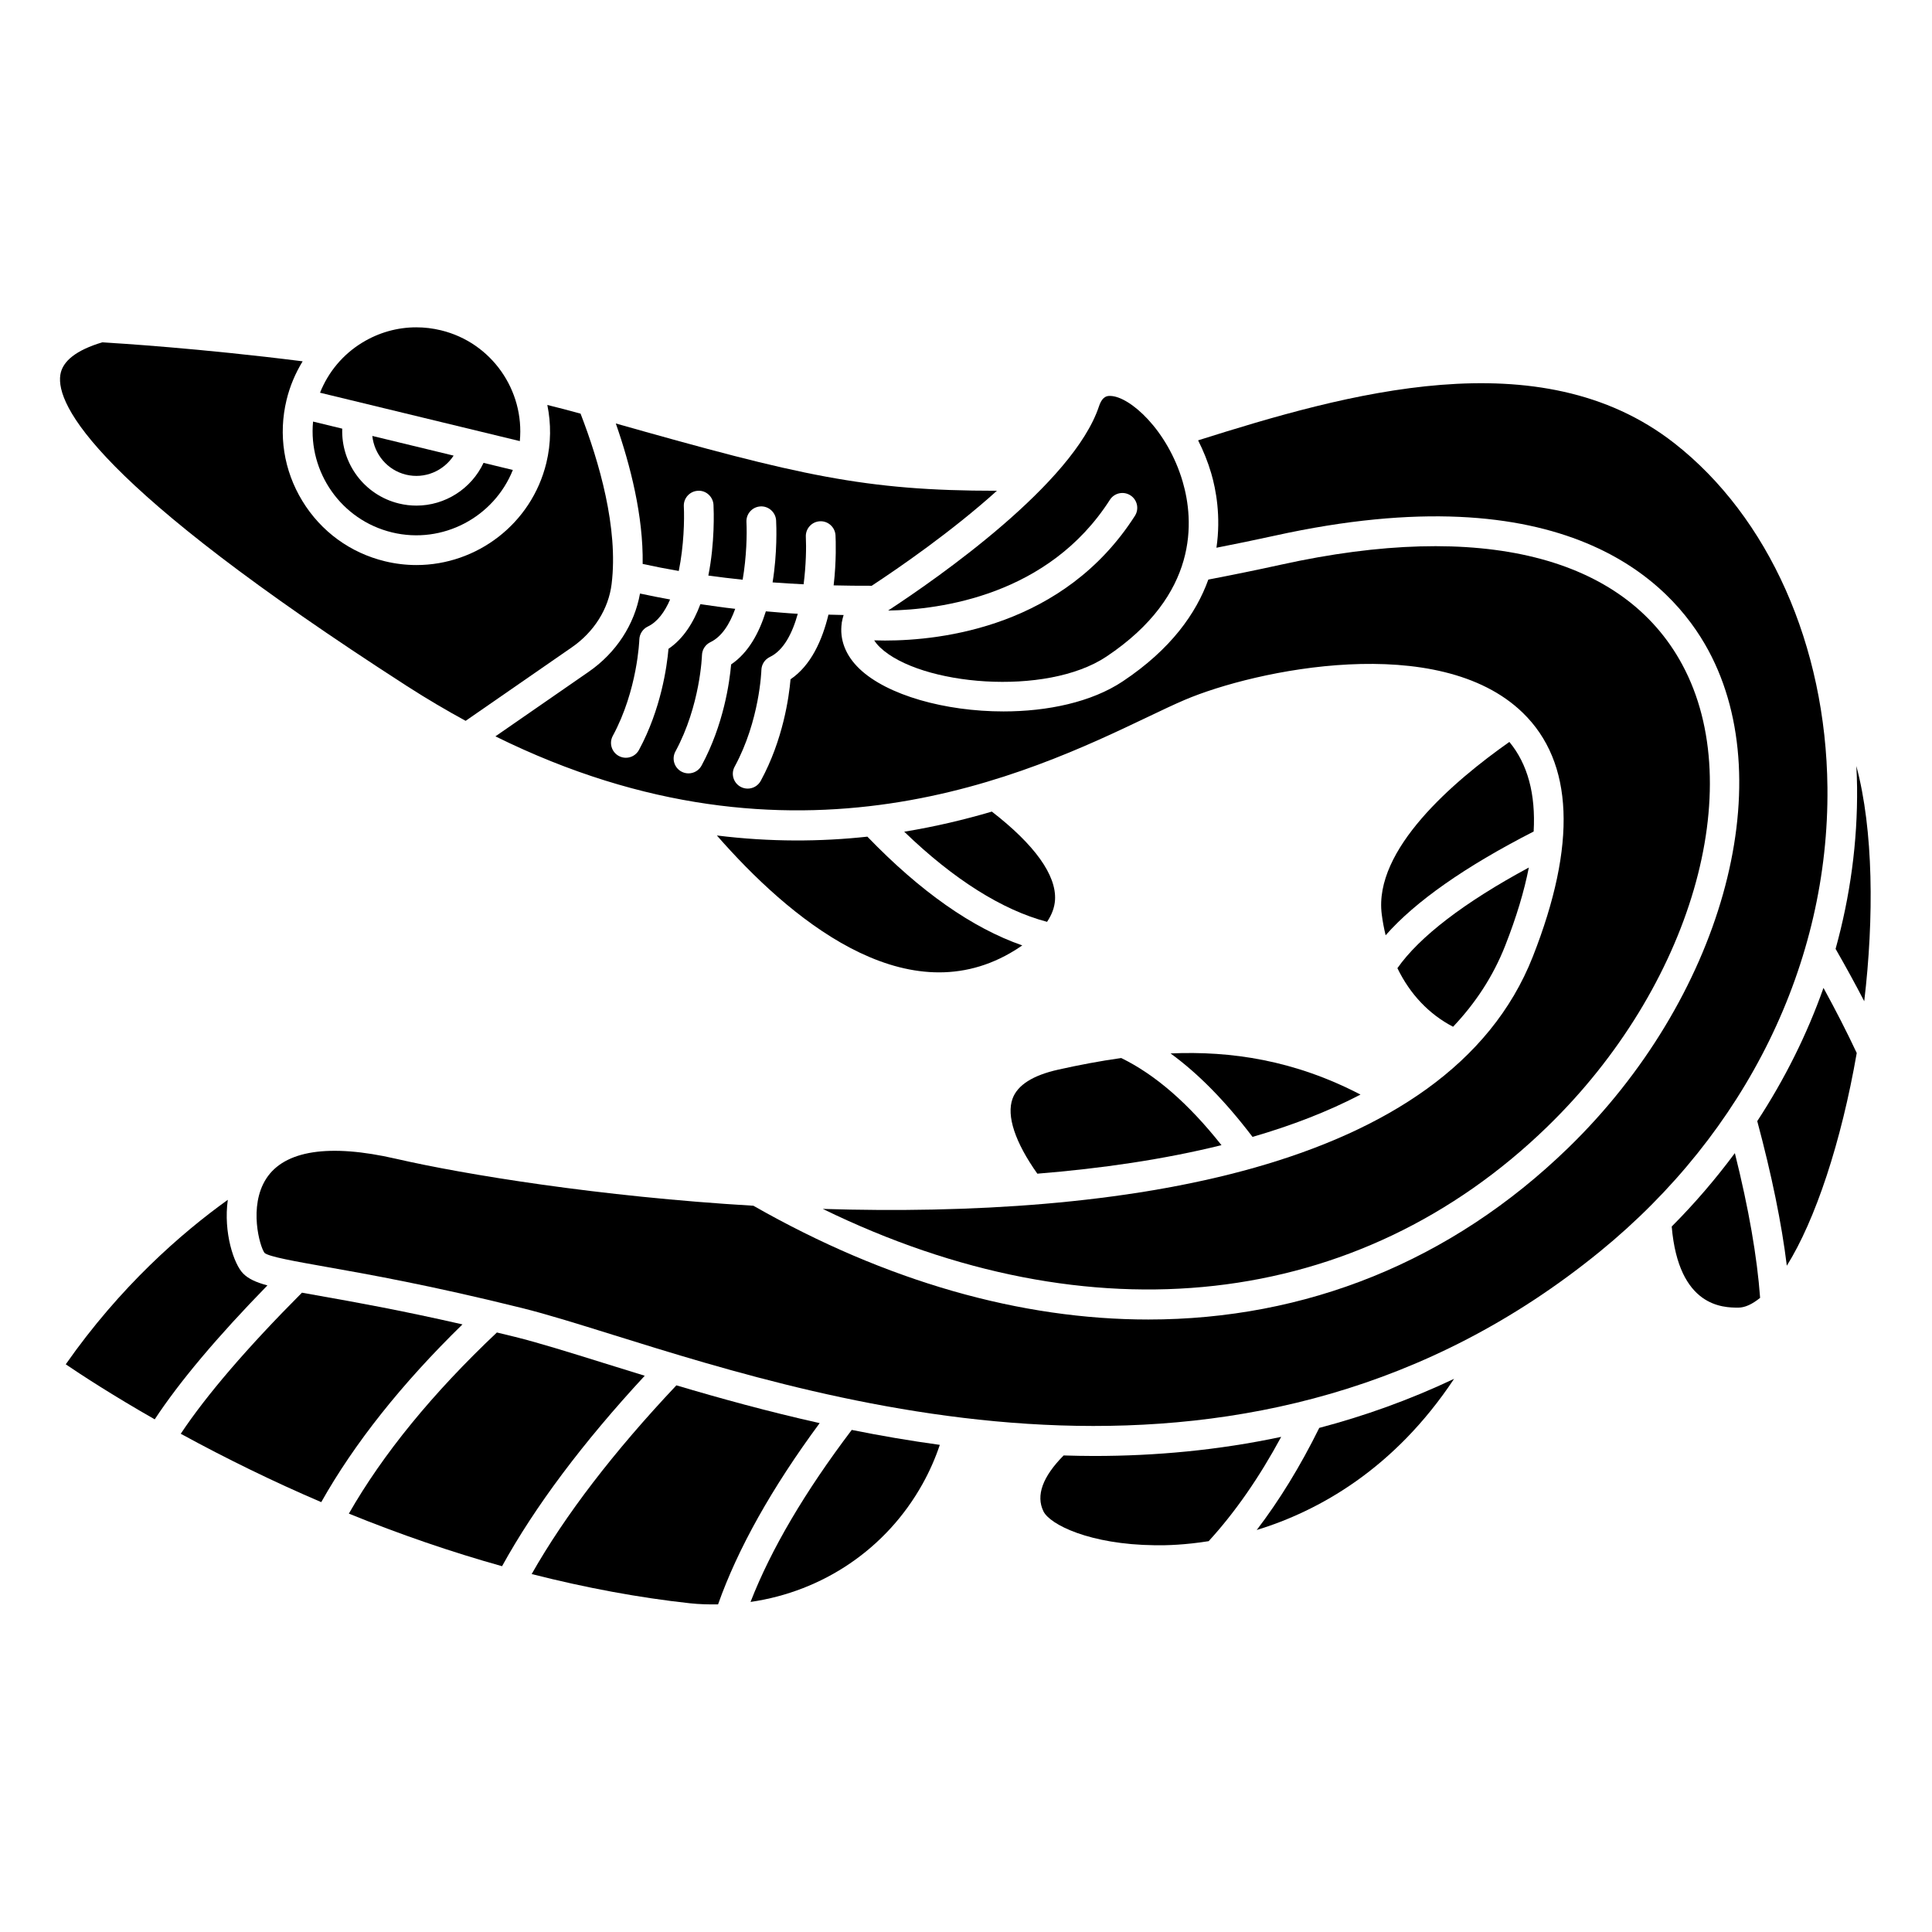 <?xml version="1.0" encoding="UTF-8"?>
<!-- Uploaded to: ICON Repo, www.svgrepo.com, Generator: ICON Repo Mixer Tools -->
<svg fill="#000000" width="800px" height="800px" version="1.1" viewBox="144 144 512 512" xmlns="http://www.w3.org/2000/svg">
 <g>
  <path d="m544 340.62c-14.742 10.363-36.023 28.516-33.824 45.676 0.242 1.918 0.594 3.769 1.031 5.562 7.871-8.949 20.996-18.168 39.227-27.5 0.559-9.93-1.582-17.867-6.434-23.738z"/>
  <path d="m529.08 416.1c5.918-6.238 10.617-13.359 13.805-21.469 2.969-7.539 5.039-14.438 6.273-20.727-17.125 9.238-29.012 18.355-34.828 26.672 3.336 6.891 8.387 12.223 14.75 15.523z"/>
  <path d="m323.88 295.31c1.355-6.625 1.52-13.625 1.34-17.113-0.109-2.172 1.559-4.023 3.727-4.133 2.137-0.16 4.019 1.555 4.137 3.727 0.082 1.664 0.379 10.008-1.367 18.734 2.988 0.414 6.016 0.789 9.094 1.105 1.039-6.055 1.168-12.121 1.004-15.293-0.109-2.172 1.559-4.023 3.727-4.133 2.129-0.125 4.019 1.555 4.137 3.727 0.078 1.516 0.336 8.57-0.938 16.406 2.707 0.203 5.453 0.371 8.223 0.504 0.656-5.09 0.73-9.875 0.59-12.566-0.109-2.172 1.559-4.023 3.727-4.133 2.144-0.121 4.019 1.555 4.137 3.727 0.066 1.312 0.266 6.754-0.496 13.258 3.32 0.078 6.68 0.121 10.09 0.105 7.121-4.68 21.215-14.375 33.188-25.18-0.047 0-0.098 0.004-0.145 0.004-34.859 0-52.234-4.07-100.86-17.832 3.879 11.109 7.312 24.582 7.117 37.223 3.129 0.684 6.32 1.305 9.574 1.863z"/>
  <path d="m251.59 269.79c4.984 1.203 9.965-0.984 12.625-5.047l-21.547-5.215c0.512 4.824 3.945 9.051 8.922 10.262z"/>
  <path d="m260.85 231.53c-2.168-0.523-4.356-0.785-6.535-0.785-5.004 0-9.922 1.375-14.301 4.043-5.148 3.141-9.008 7.781-11.203 13.285l52.949 12.824c1.277-13.41-7.441-26.105-20.91-29.367z"/>
  <path d="m475.93 445.29c10.34-2.996 19.973-6.699 28.617-11.215-17.527-9.125-34.305-11.602-50.34-10.906 7.371 5.359 14.559 12.684 21.723 22.121z"/>
  <path d="m424.47 427.46c-6.723 1.496-10.805 4.074-12.125 7.672-1.684 4.57 0.672 11.598 6.559 19.906 16.973-1.371 33.52-3.777 48.801-7.559-8.809-11.109-17.543-18.68-26.566-23.09-5.656 0.789-11.211 1.855-16.668 3.07z"/>
  <path d="m247.88 285.09c13.449 3.254 27.023-4.043 32.031-16.543l-7.769-1.883c-3.234 6.891-10.199 11.328-17.777 11.328-1.531 0-3.082-0.176-4.633-0.555-9.234-2.234-15.367-10.691-15.035-19.84l-7.734-1.875c-1.27 13.406 7.449 26.105 20.918 29.367z"/>
  <path d="m438.13 276.46c1.168-1.832 3.602-2.367 5.438-1.191 1.836 1.172 2.367 3.609 1.191 5.441-18.801 29.355-51.184 33.039-66.219 33.039-1.047 0-2-0.02-2.867-0.047 0.379 0.594 0.871 1.211 1.551 1.863 10.578 10.086 43.988 13.109 59.973 2.449 24.605-16.402 23.23-36.086 20.227-46.363-4.019-13.73-14.039-22.629-19.176-22.723-0.715-0.02-2.07-0.047-3.008 2.754-6.832 20.512-42.695 45.488-55.875 54.121 13.836-0.23 42.527-3.981 58.766-29.344z"/>
  <path d="m333.98 365.41c18.961 21.691 49.422 47.379 77.707 31.176 1.172-0.668 2.227-1.355 3.227-2.043-13.246-4.606-27.012-14.27-41.051-28.82-12.367 1.344-25.695 1.449-39.883-0.312z"/>
  <path d="m406.85 359.08c-7.238 2.133-14.988 3.984-23.219 5.332 13.078 12.637 26.008 20.77 37.848 23.883 1.27-1.887 1.992-3.82 2.113-5.797 0.402-6.574-5.418-14.656-16.742-23.418z"/>
  <path d="m554.13 442.51c38.023-36.934 53.375-89.535 35.703-122.35-15.504-28.801-53.277-38.215-106.34-26.52-6.449 1.422-12.91 2.734-19.273 3.953-3.199 8.887-9.84 18.422-22.664 26.965-8.316 5.547-19.996 7.977-31.629 7.977-15.445 0-30.809-4.285-38.141-11.281-3.773-3.598-5.336-7.848-4.707-12.176 0.004-0.043-0.016-0.082-0.008-0.125 0.004-0.047 0.035-0.078 0.043-0.125 0.102-0.613 0.262-1.227 0.453-1.844-1.352-0.02-2.68-0.062-4.019-0.098-1.645 6.781-4.625 13.469-10.047 17.129-0.41 4.719-1.984 16.062-7.898 26.918-0.711 1.312-2.062 2.055-3.461 2.055-0.633 0-1.277-0.152-1.883-0.48-1.906-1.039-2.613-3.434-1.57-5.336 6.66-12.234 7.082-25.48 7.086-25.613 0.039-1.477 0.902-2.809 2.234-3.449 3.656-1.746 5.969-6.266 7.41-11.449-2.883-0.148-5.648-0.43-8.461-0.652-1.762 5.672-4.602 10.965-9.203 14.07-0.41 4.703-1.977 15.984-7.836 26.809-0.711 1.316-2.062 2.062-3.465 2.062-0.633 0-1.273-0.152-1.875-0.477-1.91-1.035-2.621-3.426-1.582-5.332 6.609-12.211 7.027-25.383 7.031-25.512 0.043-1.477 0.902-2.809 2.234-3.449 3.023-1.445 5.121-4.793 6.578-8.836-3.148-0.34-6.176-0.805-9.23-1.238-1.789 4.801-4.465 9.145-8.453 11.84-0.41 4.703-1.977 15.98-7.828 26.805-0.715 1.316-2.066 2.062-3.469 2.062-0.633 0-1.27-0.152-1.871-0.477-1.914-1.035-2.625-3.426-1.59-5.332 6.57-12.133 7.027-25.383 7.031-25.516 0.047-1.477 0.906-2.805 2.234-3.445 2.598-1.238 4.508-3.898 5.922-7.176-2.707-0.48-5.352-1.02-7.977-1.578-1.457 8.199-6.309 15.691-13.574 20.723l-24.738 17.125c79.578 39.336 141.54 9.812 172.73-5.066 3.805-1.816 7.125-3.398 9.922-4.59 18.758-7.992 67.348-18.223 89.617 3.418 13.473 13.098 14.363 34.84 2.648 64.621-22.625 57.504-110.92 69.234-188.16 66.852 71.023 34.66 141.85 26.945 192.08-21.859z"/>
  <path d="m323.25 511.13c-16.637 17.625-29.504 34.414-38.352 50.012 14.316 3.637 28.422 6.277 41.98 7.746 2.394 0.262 4.887 0.324 7.414 0.293 5.215-14.742 14.242-30.859 26.926-48.039-13.672-3.059-26.434-6.582-37.969-10.012z"/>
  <path d="m477.04 549.47c16.414-5.039 36.418-16.137 52.305-40.062-11.844 5.602-23.793 9.855-35.727 13-5.023 10.164-10.574 19.219-16.578 27.062z"/>
  <path d="m587.02 469.04c1.828 21.43 13.68 21.496 17.652 21.496 1.758 0 3.703-0.906 5.777-2.594-0.789-10.844-3.027-23.695-6.691-38.352-5.051 6.793-10.609 13.309-16.738 19.449z"/>
  <path d="m587.66 261.41c-35.617-27.84-87.074-13.039-126.15-0.715 1.398 2.758 2.586 5.695 3.481 8.742 1.25 4.277 2.606 11.406 1.379 19.719 5.125-1.008 10.285-2.062 15.453-3.199 76.641-16.887 104.93 11.844 114.96 30.477 19.27 35.797 3.301 92.43-37.152 131.73-31.133 30.25-69.715 45.52-111.33 45.52-33.668 0-69.312-10.004-104.64-30.148-40.832-2.426-76.559-8.277-94.754-12.457-17.664-4.059-29.543-2.219-34.367 5.293-4.715 7.344-1.699 18.016-0.43 19.668 1.152 1.004 8.117 2.234 16.172 3.664 11.125 1.969 27.938 4.945 52.109 10.953 6.551 1.629 14.633 4.148 23.992 7.07 59.289 18.492 169.64 52.91 261.6-22.047 38.801-31.625 60.785-76.457 60.309-123-0.391-37.57-15.578-71.688-40.629-91.27z"/>
  <path d="m609.69 441.11c3.836 14.301 6.469 27.141 7.836 38.316 7.555-12.078 14.434-32.758 18.527-56.367-2.566-5.477-5.516-11.246-8.812-17.258-4.348 12.312-10.254 24.148-17.551 35.309z"/>
  <path d="m635.95 347c0.09 1.859 0.176 3.715 0.195 5.59 0.148 14.566-1.836 28.953-5.695 42.871 2.727 4.75 5.262 9.383 7.59 13.875 2.613-22.105 2.457-45.359-2.09-62.336z"/>
  <path d="m304.03 505.23c-9.246-2.883-17.223-5.371-23.551-6.945-1.66-0.414-3.203-0.781-4.797-1.164-17.027 16.07-30.184 32.188-39.234 48.004 13.539 5.5 27.16 10.176 40.602 13.934 8.719-15.816 21.406-32.75 37.812-50.473-3.758-1.148-7.394-2.285-10.832-3.356z"/>
  <path d="m228.9 487.45c-1.781-0.316-3.383-0.602-4.879-0.875-14.5 14.555-25.281 27.105-32.121 37.387 12.156 6.644 24.641 12.727 37.234 18.121 8.777-15.582 21.328-31.391 37.426-47.105-16.602-3.789-28.934-5.984-37.66-7.527z"/>
  <path d="m208.46 481.52c-2.481-2.465-5.297-10.934-4.086-19.562-12.344 8.863-28.496 22.957-42.949 43.598 4.168 2.832 12.367 8.188 23.578 14.586 6.555-9.961 16.562-21.859 29.867-35.496-3.078-0.832-5.031-1.75-6.41-3.125z"/>
  <path d="m251.9 325.85c5.234 3.371 10.395 6.398 15.496 9.18l28.164-19.496c5.875-4.07 9.715-10.18 10.523-16.758 1.828-14.816-3.297-32.395-8.23-45.16-2.828-0.781-5.766-1.547-8.805-2.297 1.004 4.93 1.004 10.133-0.254 15.336-3.922 16.191-18.457 27.09-34.434 27.09-2.746 0-5.543-0.324-8.332-1-9.199-2.227-16.973-7.898-21.898-15.98-4.934-8.078-6.418-17.59-4.188-26.789 0.887-3.668 2.348-7.094 4.262-10.223-27.211-3.438-49.094-4.793-53.117-5.027-6.816 2.043-10.555 4.949-11.102 8.641-1.184 7.938 9.188 29.207 91.914 82.484z"/>
  <path d="m433.98 529.85c-2.715 0-5.41-0.062-8.105-0.141-5.574 5.633-7.402 10.621-5.348 14.816 1.719 3.508 12.277 8.785 29.48 8.98 3.168 0.062 8.176-0.102 14.301-1.078 6.969-7.606 13.41-16.875 19.219-27.641-16.723 3.555-33.348 5.062-49.547 5.062z"/>
  <path d="m342.9 568.53c19.273-2.793 36.023-14.141 45.555-31.219 1.887-3.375 3.414-6.859 4.606-10.406-7.988-1.098-15.797-2.434-23.34-3.961-12.383 16.348-21.402 31.648-26.82 45.586z"/>
 </g>
</svg>
